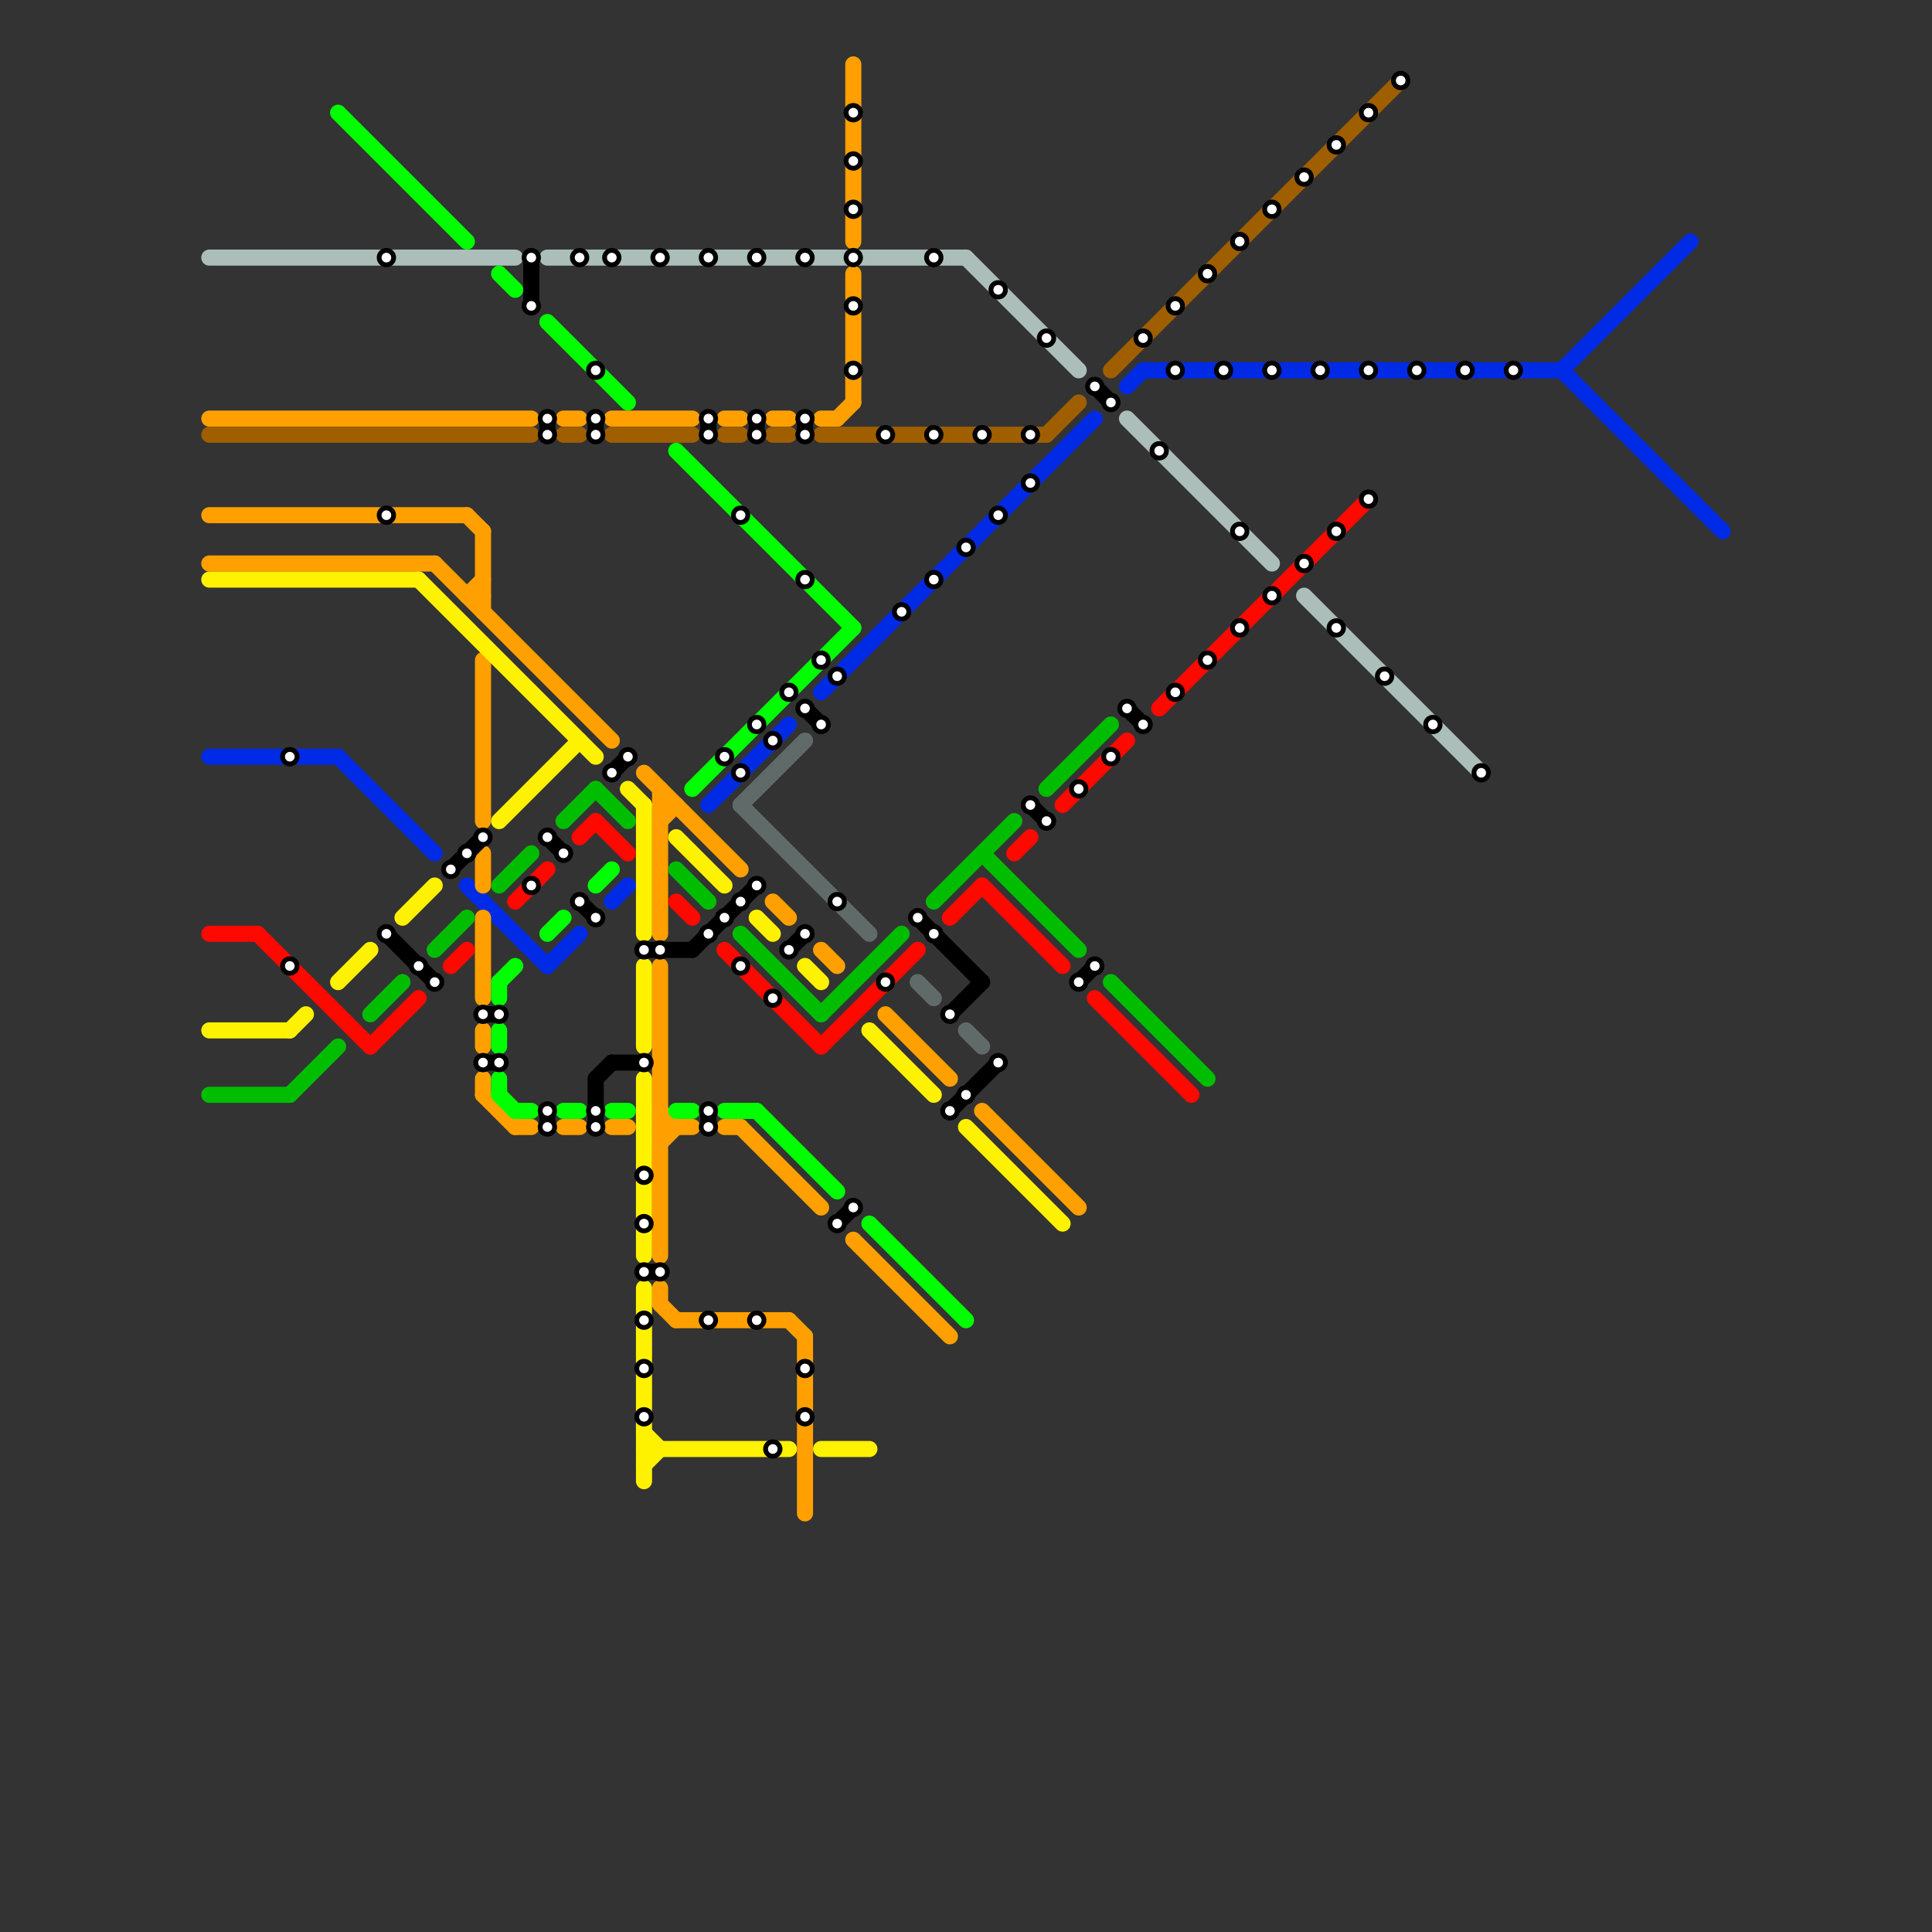 
<svg version="1.1" xmlns="http://www.w3.org/2000/svg" viewBox="0 0 120 120">
<rect x="0" y="0" width="120" height="120" fill="#333333" stroke="none"/>
<style>text { font: 1px Helvetica; font-weight: 600; white-space: pre; dominant-baseline: central; } line { stroke-width: 1; fill: none; stroke-linecap: round; stroke-linejoin: round; } .c0 { stroke: #002be6 } .c1 { stroke: #abbeba } .c2 { stroke: #ffa000 } .c3 { stroke: #9f5e00 } .c4 { stroke: #fff200 } .c5 { stroke: #ff0800 } .c6 { stroke: #00bd00 } .c7 { stroke: #00ff00 } .c8 { stroke: #000000 } .c9 { stroke: #606b69 }</style><defs><g id="wm-xf"><circle r="1.2" fill="#000"/><circle r="0.9" fill="#fff"/><circle r="0.6" fill="#000"/><circle r="0.3" fill="#fff"/></g><g id="wm"><circle r="0.6" fill="#000"/><circle r="0.3" fill="#fff"/></g></defs><line class="c0" x1="38" y1="56" x2="39" y2="55"/><line class="c0" x1="34" y1="60" x2="36" y2="58"/><line class="c0" x1="13" y1="47" x2="21" y2="47"/><line class="c0" x1="97" y1="23" x2="105" y2="15"/><line class="c0" x1="29" y1="55" x2="34" y2="60"/><line class="c0" x1="51" y1="43" x2="68" y2="26"/><line class="c0" x1="21" y1="47" x2="27" y2="53"/><line class="c0" x1="70" y1="24" x2="71" y2="23"/><line class="c0" x1="44" y1="50" x2="49" y2="45"/><line class="c0" x1="97" y1="23" x2="107" y2="33"/><line class="c0" x1="71" y1="23" x2="97" y2="23"/><line class="c1" x1="60" y1="16" x2="67" y2="23"/><line class="c1" x1="81" y1="37" x2="92" y2="48"/><line class="c1" x1="13" y1="16" x2="32" y2="16"/><line class="c1" x1="70" y1="26" x2="79" y2="35"/><line class="c1" x1="34" y1="16" x2="60" y2="16"/><line class="c2" x1="45" y1="70" x2="46" y2="70"/><line class="c2" x1="13" y1="32" x2="29" y2="32"/><line class="c2" x1="13" y1="35" x2="27" y2="35"/><line class="c2" x1="35" y1="70" x2="36" y2="70"/><line class="c2" x1="41" y1="49" x2="41" y2="58"/><line class="c2" x1="27" y1="35" x2="38" y2="46"/><line class="c2" x1="41" y1="69" x2="42" y2="70"/><line class="c2" x1="41" y1="81" x2="42" y2="82"/><line class="c2" x1="53" y1="4" x2="53" y2="15"/><line class="c2" x1="29" y1="37" x2="30" y2="37"/><line class="c2" x1="41" y1="80" x2="41" y2="81"/><line class="c2" x1="30" y1="53" x2="30" y2="55"/><line class="c2" x1="30" y1="67" x2="30" y2="68"/><line class="c2" x1="41" y1="71" x2="42" y2="70"/><line class="c2" x1="40" y1="48" x2="46" y2="54"/><line class="c2" x1="50" y1="83" x2="50" y2="94"/><line class="c2" x1="41" y1="50" x2="42" y2="50"/><line class="c2" x1="42" y1="82" x2="49" y2="82"/><line class="c2" x1="30" y1="33" x2="30" y2="38"/><line class="c2" x1="30" y1="64" x2="30" y2="65"/><line class="c2" x1="41" y1="51" x2="42" y2="50"/><line class="c2" x1="48" y1="26" x2="49" y2="26"/><line class="c2" x1="32" y1="70" x2="33" y2="70"/><line class="c2" x1="49" y1="82" x2="50" y2="83"/><line class="c2" x1="30" y1="41" x2="30" y2="51"/><line class="c2" x1="61" y1="69" x2="67" y2="75"/><line class="c2" x1="41" y1="70" x2="43" y2="70"/><line class="c2" x1="29" y1="37" x2="30" y2="36"/><line class="c2" x1="41" y1="60" x2="41" y2="78"/><line class="c2" x1="51" y1="26" x2="52" y2="26"/><line class="c2" x1="53" y1="77" x2="59" y2="83"/><line class="c2" x1="38" y1="70" x2="39" y2="70"/><line class="c2" x1="53" y1="17" x2="53" y2="25"/><line class="c2" x1="52" y1="26" x2="53" y2="25"/><line class="c2" x1="46" y1="70" x2="51" y2="75"/><line class="c2" x1="38" y1="26" x2="43" y2="26"/><line class="c2" x1="30" y1="68" x2="32" y2="70"/><line class="c2" x1="35" y1="26" x2="36" y2="26"/><line class="c2" x1="30" y1="57" x2="30" y2="62"/><line class="c2" x1="51" y1="59" x2="52" y2="60"/><line class="c2" x1="13" y1="26" x2="33" y2="26"/><line class="c2" x1="55" y1="63" x2="59" y2="67"/><line class="c2" x1="29" y1="32" x2="30" y2="33"/><line class="c2" x1="45" y1="26" x2="46" y2="26"/><line class="c2" x1="48" y1="56" x2="49" y2="57"/><line class="c3" x1="48" y1="27" x2="49" y2="27"/><line class="c3" x1="69" y1="23" x2="87" y2="5"/><line class="c3" x1="65" y1="27" x2="67" y2="25"/><line class="c3" x1="13" y1="27" x2="33" y2="27"/><line class="c3" x1="38" y1="27" x2="43" y2="27"/><line class="c3" x1="51" y1="27" x2="65" y2="27"/><line class="c3" x1="45" y1="27" x2="46" y2="27"/><line class="c3" x1="35" y1="27" x2="36" y2="27"/><line class="c4" x1="47" y1="57" x2="48" y2="58"/><line class="c4" x1="18" y1="64" x2="19" y2="63"/><line class="c4" x1="21" y1="61" x2="23" y2="59"/><line class="c4" x1="13" y1="64" x2="18" y2="64"/><line class="c4" x1="40" y1="80" x2="40" y2="92"/><line class="c4" x1="25" y1="57" x2="27" y2="55"/><line class="c4" x1="31" y1="51" x2="36" y2="46"/><line class="c4" x1="40" y1="60" x2="40" y2="65"/><line class="c4" x1="40" y1="91" x2="41" y2="90"/><line class="c4" x1="26" y1="36" x2="37" y2="47"/><line class="c4" x1="50" y1="60" x2="51" y2="61"/><line class="c4" x1="60" y1="70" x2="66" y2="76"/><line class="c4" x1="39" y1="49" x2="40" y2="50"/><line class="c4" x1="54" y1="64" x2="58" y2="68"/><line class="c4" x1="40" y1="89" x2="41" y2="90"/><line class="c4" x1="40" y1="90" x2="49" y2="90"/><line class="c4" x1="13" y1="36" x2="26" y2="36"/><line class="c4" x1="51" y1="90" x2="54" y2="90"/><line class="c4" x1="40" y1="50" x2="40" y2="58"/><line class="c4" x1="40" y1="67" x2="40" y2="78"/><line class="c4" x1="42" y1="52" x2="45" y2="55"/><line class="c5" x1="28" y1="60" x2="29" y2="59"/><line class="c5" x1="37" y1="51" x2="39" y2="53"/><line class="c5" x1="72" y1="44" x2="85" y2="31"/><line class="c5" x1="45" y1="59" x2="51" y2="65"/><line class="c5" x1="36" y1="52" x2="37" y2="51"/><line class="c5" x1="13" y1="58" x2="16" y2="58"/><line class="c5" x1="59" y1="57" x2="61" y2="55"/><line class="c5" x1="66" y1="50" x2="70" y2="46"/><line class="c5" x1="51" y1="65" x2="57" y2="59"/><line class="c5" x1="32" y1="56" x2="34" y2="54"/><line class="c5" x1="23" y1="65" x2="26" y2="62"/><line class="c5" x1="63" y1="53" x2="64" y2="52"/><line class="c5" x1="42" y1="56" x2="43" y2="57"/><line class="c5" x1="16" y1="58" x2="23" y2="65"/><line class="c5" x1="61" y1="55" x2="66" y2="60"/><line class="c5" x1="68" y1="62" x2="74" y2="68"/><line class="c6" x1="31" y1="55" x2="33" y2="53"/><line class="c6" x1="23" y1="63" x2="25" y2="61"/><line class="c6" x1="35" y1="51" x2="37" y2="49"/><line class="c6" x1="51" y1="63" x2="56" y2="58"/><line class="c6" x1="42" y1="54" x2="44" y2="56"/><line class="c6" x1="18" y1="68" x2="21" y2="65"/><line class="c6" x1="37" y1="49" x2="39" y2="51"/><line class="c6" x1="58" y1="56" x2="63" y2="51"/><line class="c6" x1="46" y1="58" x2="51" y2="63"/><line class="c6" x1="61" y1="53" x2="67" y2="59"/><line class="c6" x1="13" y1="68" x2="18" y2="68"/><line class="c6" x1="27" y1="59" x2="29" y2="57"/><line class="c6" x1="65" y1="49" x2="69" y2="45"/><line class="c6" x1="69" y1="61" x2="75" y2="67"/><line class="c7" x1="31" y1="61" x2="31" y2="62"/><line class="c7" x1="31" y1="67" x2="31" y2="68"/><line class="c7" x1="21" y1="7" x2="29" y2="15"/><line class="c7" x1="47" y1="69" x2="52" y2="74"/><line class="c7" x1="43" y1="49" x2="53" y2="39"/><line class="c7" x1="31" y1="61" x2="32" y2="60"/><line class="c7" x1="31" y1="17" x2="32" y2="18"/><line class="c7" x1="34" y1="20" x2="39" y2="25"/><line class="c7" x1="31" y1="64" x2="31" y2="65"/><line class="c7" x1="35" y1="69" x2="36" y2="69"/><line class="c7" x1="54" y1="76" x2="60" y2="82"/><line class="c7" x1="32" y1="69" x2="33" y2="69"/><line class="c7" x1="31" y1="68" x2="32" y2="69"/><line class="c7" x1="42" y1="69" x2="43" y2="69"/><line class="c7" x1="45" y1="69" x2="47" y2="69"/><line class="c7" x1="37" y1="55" x2="38" y2="54"/><line class="c7" x1="42" y1="28" x2="53" y2="39"/><line class="c7" x1="38" y1="69" x2="39" y2="69"/><line class="c7" x1="34" y1="58" x2="35" y2="57"/><line class="c8" x1="37" y1="67" x2="37" y2="70"/><line class="c8" x1="44" y1="69" x2="44" y2="70"/><line class="c8" x1="30" y1="63" x2="31" y2="63"/><line class="c8" x1="40" y1="79" x2="41" y2="79"/><line class="c8" x1="34" y1="69" x2="34" y2="70"/><line class="c8" x1="28" y1="54" x2="30" y2="52"/><line class="c8" x1="52" y1="76" x2="53" y2="75"/><line class="c8" x1="33" y1="16" x2="33" y2="19"/><line class="c8" x1="24" y1="58" x2="27" y2="61"/><line class="c8" x1="50" y1="26" x2="50" y2="27"/><line class="c8" x1="64" y1="50" x2="65" y2="51"/><line class="c8" x1="30" y1="66" x2="31" y2="66"/><line class="c8" x1="67" y1="61" x2="68" y2="60"/><line class="c8" x1="37" y1="26" x2="37" y2="27"/><line class="c8" x1="47" y1="26" x2="47" y2="27"/><line class="c8" x1="36" y1="56" x2="37" y2="57"/><line class="c8" x1="50" y1="44" x2="51" y2="45"/><line class="c8" x1="59" y1="69" x2="62" y2="66"/><line class="c8" x1="40" y1="59" x2="43" y2="59"/><line class="c8" x1="49" y1="59" x2="50" y2="58"/><line class="c8" x1="38" y1="48" x2="39" y2="47"/><line class="c8" x1="44" y1="26" x2="44" y2="27"/><line class="c8" x1="70" y1="44" x2="71" y2="45"/><line class="c8" x1="34" y1="52" x2="35" y2="53"/><line class="c8" x1="37" y1="67" x2="38" y2="66"/><line class="c8" x1="34" y1="26" x2="34" y2="27"/><line class="c8" x1="57" y1="57" x2="61" y2="61"/><line class="c8" x1="68" y1="24" x2="69" y2="25"/><line class="c8" x1="43" y1="59" x2="47" y2="55"/><line class="c8" x1="59" y1="63" x2="61" y2="61"/><line class="c8" x1="38" y1="66" x2="40" y2="66"/><line class="c9" x1="46" y1="50" x2="50" y2="46"/><line class="c9" x1="60" y1="64" x2="61" y2="65"/><line class="c9" x1="46" y1="50" x2="54" y2="58"/><line class="c9" x1="57" y1="61" x2="58" y2="62"/>

<use x="18" y="47" href="#wm"/><use x="18" y="60" href="#wm"/><use x="24" y="16" href="#wm"/><use x="24" y="32" href="#wm"/><use x="24" y="58" href="#wm"/><use x="26" y="60" href="#wm"/><use x="27" y="61" href="#wm"/><use x="28" y="54" href="#wm"/><use x="29" y="53" href="#wm"/><use x="30" y="52" href="#wm"/><use x="30" y="63" href="#wm"/><use x="30" y="66" href="#wm"/><use x="31" y="63" href="#wm"/><use x="31" y="66" href="#wm"/><use x="33" y="16" href="#wm"/><use x="33" y="19" href="#wm"/><use x="33" y="55" href="#wm"/><use x="34" y="26" href="#wm"/><use x="34" y="27" href="#wm"/><use x="34" y="52" href="#wm"/><use x="34" y="69" href="#wm"/><use x="34" y="70" href="#wm"/><use x="35" y="53" href="#wm"/><use x="36" y="16" href="#wm"/><use x="36" y="56" href="#wm"/><use x="37" y="23" href="#wm"/><use x="37" y="26" href="#wm"/><use x="37" y="27" href="#wm"/><use x="37" y="57" href="#wm"/><use x="37" y="69" href="#wm"/><use x="37" y="70" href="#wm"/><use x="38" y="16" href="#wm"/><use x="38" y="48" href="#wm"/><use x="39" y="47" href="#wm"/><use x="40" y="59" href="#wm"/><use x="40" y="66" href="#wm"/><use x="40" y="73" href="#wm"/><use x="40" y="76" href="#wm"/><use x="40" y="79" href="#wm"/><use x="40" y="82" href="#wm"/><use x="40" y="85" href="#wm"/><use x="40" y="88" href="#wm"/><use x="41" y="16" href="#wm"/><use x="41" y="59" href="#wm"/><use x="41" y="79" href="#wm"/><use x="44" y="16" href="#wm"/><use x="44" y="26" href="#wm"/><use x="44" y="27" href="#wm"/><use x="44" y="58" href="#wm"/><use x="44" y="69" href="#wm"/><use x="44" y="70" href="#wm"/><use x="44" y="82" href="#wm"/><use x="45" y="47" href="#wm"/><use x="45" y="57" href="#wm"/><use x="46" y="32" href="#wm"/><use x="46" y="48" href="#wm"/><use x="46" y="56" href="#wm"/><use x="46" y="60" href="#wm"/><use x="47" y="16" href="#wm"/><use x="47" y="26" href="#wm"/><use x="47" y="27" href="#wm"/><use x="47" y="45" href="#wm"/><use x="47" y="55" href="#wm"/><use x="47" y="82" href="#wm"/><use x="48" y="46" href="#wm"/><use x="48" y="62" href="#wm"/><use x="48" y="90" href="#wm"/><use x="49" y="43" href="#wm"/><use x="49" y="59" href="#wm"/><use x="50" y="16" href="#wm"/><use x="50" y="26" href="#wm"/><use x="50" y="27" href="#wm"/><use x="50" y="36" href="#wm"/><use x="50" y="44" href="#wm"/><use x="50" y="58" href="#wm"/><use x="50" y="85" href="#wm"/><use x="50" y="88" href="#wm"/><use x="51" y="41" href="#wm"/><use x="51" y="45" href="#wm"/><use x="52" y="42" href="#wm"/><use x="52" y="56" href="#wm"/><use x="52" y="76" href="#wm"/><use x="53" y="10" href="#wm"/><use x="53" y="13" href="#wm"/><use x="53" y="16" href="#wm"/><use x="53" y="19" href="#wm"/><use x="53" y="23" href="#wm"/><use x="53" y="7" href="#wm"/><use x="53" y="75" href="#wm"/><use x="55" y="27" href="#wm"/><use x="55" y="61" href="#wm"/><use x="56" y="38" href="#wm"/><use x="57" y="57" href="#wm"/><use x="58" y="16" href="#wm"/><use x="58" y="27" href="#wm"/><use x="58" y="36" href="#wm"/><use x="58" y="58" href="#wm"/><use x="59" y="63" href="#wm"/><use x="59" y="69" href="#wm"/><use x="60" y="34" href="#wm"/><use x="60" y="68" href="#wm"/><use x="61" y="27" href="#wm"/><use x="62" y="18" href="#wm"/><use x="62" y="32" href="#wm"/><use x="62" y="66" href="#wm"/><use x="64" y="27" href="#wm"/><use x="64" y="30" href="#wm"/><use x="64" y="50" href="#wm"/><use x="65" y="21" href="#wm"/><use x="65" y="51" href="#wm"/><use x="67" y="49" href="#wm"/><use x="67" y="61" href="#wm"/><use x="68" y="24" href="#wm"/><use x="68" y="60" href="#wm"/><use x="69" y="25" href="#wm"/><use x="69" y="47" href="#wm"/><use x="70" y="44" href="#wm"/><use x="71" y="21" href="#wm"/><use x="71" y="45" href="#wm"/><use x="72" y="28" href="#wm"/><use x="73" y="19" href="#wm"/><use x="73" y="23" href="#wm"/><use x="73" y="43" href="#wm"/><use x="75" y="17" href="#wm"/><use x="75" y="41" href="#wm"/><use x="76" y="23" href="#wm"/><use x="77" y="15" href="#wm"/><use x="77" y="33" href="#wm"/><use x="77" y="39" href="#wm"/><use x="79" y="13" href="#wm"/><use x="79" y="23" href="#wm"/><use x="79" y="37" href="#wm"/><use x="81" y="11" href="#wm"/><use x="81" y="35" href="#wm"/><use x="82" y="23" href="#wm"/><use x="83" y="33" href="#wm"/><use x="83" y="39" href="#wm"/><use x="83" y="9" href="#wm"/><use x="85" y="23" href="#wm"/><use x="85" y="31" href="#wm"/><use x="85" y="7" href="#wm"/><use x="86" y="42" href="#wm"/><use x="87" y="5" href="#wm"/><use x="88" y="23" href="#wm"/><use x="89" y="45" href="#wm"/><use x="91" y="23" href="#wm"/><use x="92" y="48" href="#wm"/><use x="94" y="23" href="#wm"/>
</svg>

